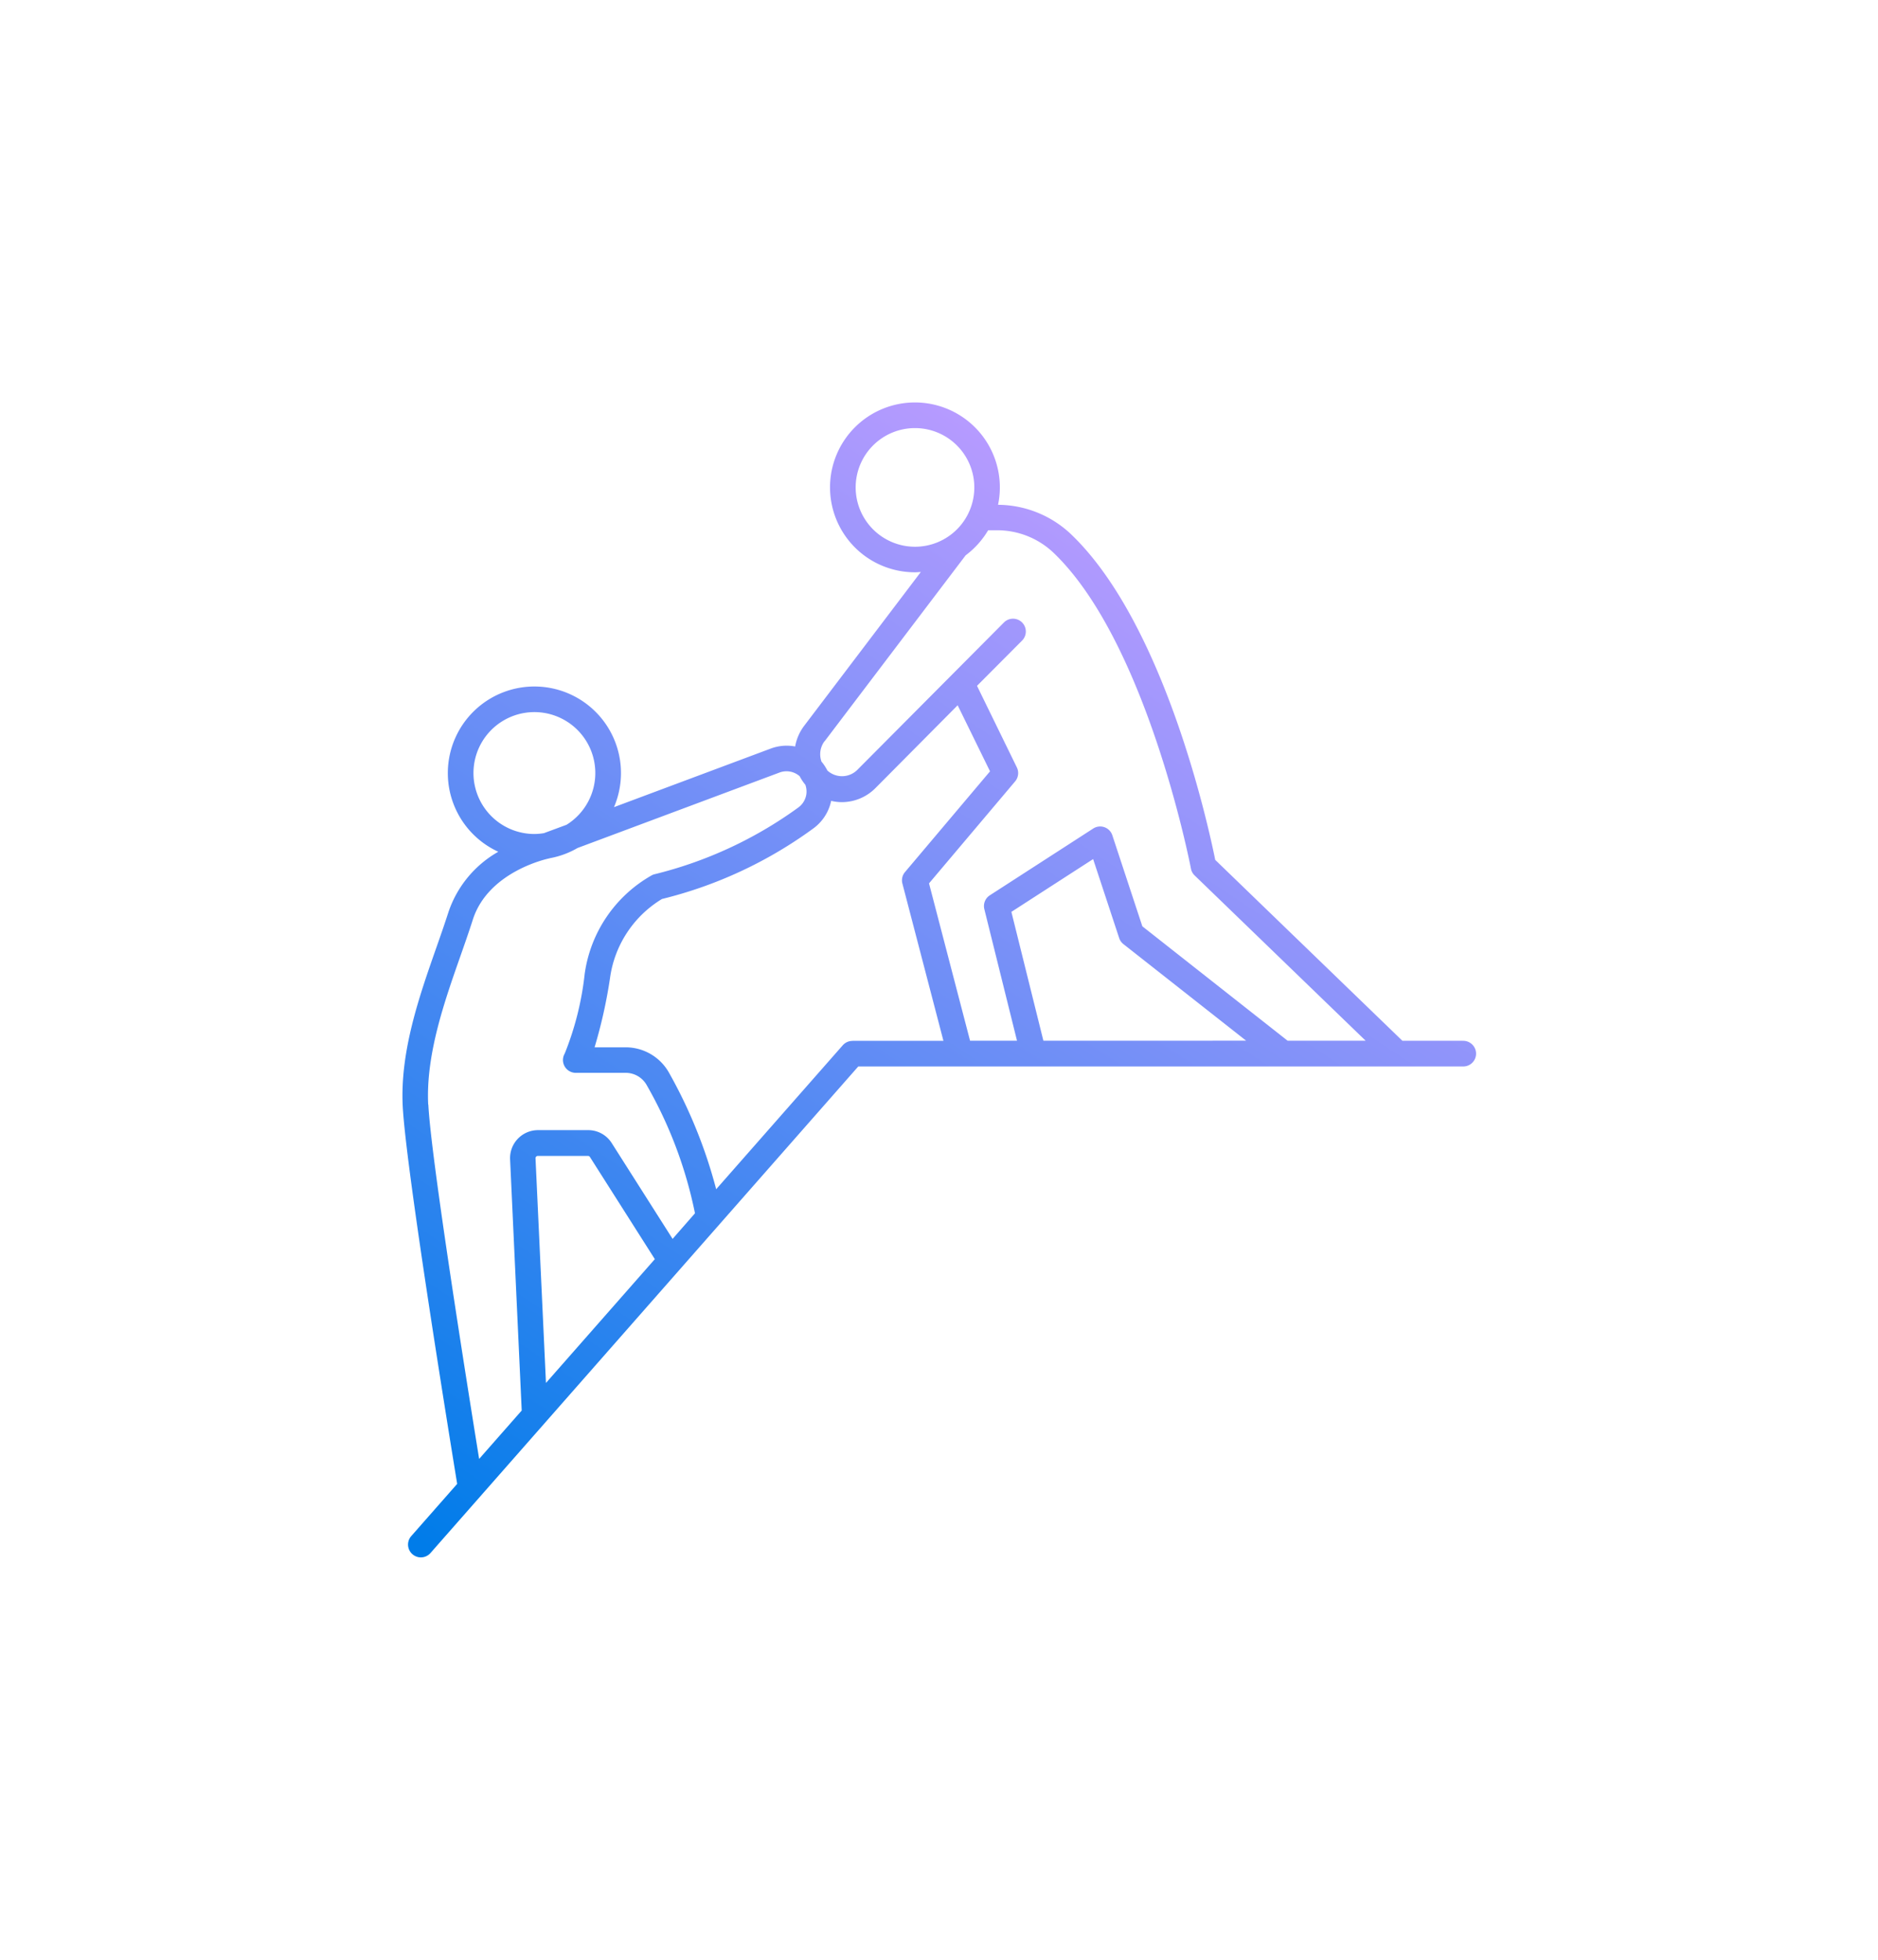 <svg xmlns="http://www.w3.org/2000/svg" xmlns:xlink="http://www.w3.org/1999/xlink" width="112" height="116.87" viewBox="0 0 112 116.87">
  <defs>
    <linearGradient id="linear-gradient" x1="0.718" y1="0.117" x2="0.131" y2="1.063" gradientUnits="objectBoundingBox">
      <stop offset="0" stop-color="#b89bff"/>
      <stop offset="1" stop-color="#007ce9"/>
    </linearGradient>
    <filter id="Path_548" x="0" y="0" width="112" height="116.87" filterUnits="userSpaceOnUse">
      <feOffset input="SourceAlpha"/>
      <feGaussianBlur stdDeviation="8" result="blur"/>
      <feFlood flood-color="#7babfe" flood-opacity="0.502"/>
      <feComposite operator="in" in2="blur"/>
      <feComposite in="SourceGraphic"/>
    </filter>
  </defs>
  <g id="Layer_1-2" transform="translate(-0.263 -0.46)">
    <g transform="matrix(1, 0, 0, 1, 0.26, 0.46)" filter="url(#Path_548)">
      <path id="Path_548-2" data-name="Path 548" d="M87.506,62.527H83.9L72.737,51.739c-.388-1.925-3.016-14.086-8.6-19.42a6.383,6.383,0,0,0-4.353-1.756,5,5,0,0,0,.108-1.039,5.064,5.064,0,1,0-5.064,5.064c.119,0,.235-.011.351-.018l-6.96,9.177a2.867,2.867,0,0,0-.535,1.229,2.71,2.71,0,0,0-1.463.127l-9.341,3.491a5.163,5.163,0,1,0-6.9,2.66,6.535,6.535,0,0,0-2.969,3.588c-.221.688-.469,1.4-.725,2.128-1.015,2.895-2.167,6.174-2.006,9.444.185,3.736,2.892,20.358,3.248,22.536l-2.739,3.114a.764.764,0,0,0,1.147,1.01L51.448,64.058H87.5a.765.765,0,1,0,0-1.529Zm-36.213-33a3.538,3.538,0,1,1,3.538,3.538,3.542,3.542,0,0,1-3.538-3.538ZM49.439,44.668l8.413-11.091a5.127,5.127,0,0,0,1.342-1.495H59.7a4.878,4.878,0,0,1,3.388,1.337c5.586,5.339,8.175,18.705,8.2,18.84a.751.751,0,0,0,.219.406l10.2,9.857H77.053L68.39,55.7,66.6,50.27a.764.764,0,0,0-1.142-.4l-6.164,3.981a.762.762,0,0,0-.327.825l1.948,7.846h-2.8l-2.447-9.383,5.138-6.085a.77.77,0,0,0,.1-.83L58.53,41.359l2.689-2.7a.764.764,0,0,0-1.084-1.078L51.4,46.363a1.294,1.294,0,0,1-1.793.047,3.051,3.051,0,0,0-.287-.453c-.021-.026-.042-.047-.063-.074a1.3,1.3,0,0,1,.182-1.226Zm13.05,17.856-1.909-7.685,4.875-3.148L67.008,56.4a.761.761,0,0,0,.253.361l7.319,5.76ZM28.5,46.566a3.633,3.633,0,1,1,5.55,3.079l-1.35.5a3.688,3.688,0,0,1-.569.05A3.636,3.636,0,0,1,28.5,46.566ZM25.8,66.334c-.145-2.969.952-6.1,1.922-8.861.261-.743.514-1.466.738-2.167.936-2.918,4.527-3.649,4.564-3.657a.245.245,0,0,0,.034-.011,5.113,5.113,0,0,0,1.65-.609l12.046-4.5a1.191,1.191,0,0,1,1.2.221,2.781,2.781,0,0,0,.34.511,1.225,1.225,0,0,1,.058.562,1.193,1.193,0,0,1-.5.807,24.532,24.532,0,0,1-8.521,3.957.685.685,0,0,0-.179.061,8.013,8.013,0,0,0-4.02,5.895,17.888,17.888,0,0,1-1.189,4.743.764.764,0,0,0,.659,1.152h2.974a1.435,1.435,0,0,1,1.258.738,25.55,25.55,0,0,1,2.876,7.638L40.375,74.34l-3.63-5.713a1.657,1.657,0,0,0-1.408-.772H32.35A1.667,1.667,0,0,0,30.684,69.6l.693,14.975-2.539,2.887c-.722-4.469-2.871-17.93-3.029-21.125Zm6.4,3.2a.133.133,0,0,1,.04-.1.142.142,0,0,1,.1-.042h2.987a.139.139,0,0,1,.119.066l3.87,6.09-6.493,7.384L32.2,69.532Zm18.9-7a.772.772,0,0,0-.575.258l-7.551,8.587a29.26,29.26,0,0,0-2.805-6.934,2.964,2.964,0,0,0-2.594-1.529H35.722a29.342,29.342,0,0,0,.92-4.121,6.544,6.544,0,0,1,3.1-4.724,25.654,25.654,0,0,0,8.99-4.181,2.732,2.732,0,0,0,1.1-1.671,2.759,2.759,0,0,0,.638.076,2.824,2.824,0,0,0,2.006-.841l4.9-4.935,1.93,3.939-5.07,6.006a.76.76,0,0,0-.156.685l2.447,9.38H51.1Z" transform="translate(-0.26 -0.46)" fill="url(#linear-gradient)"/>
    </g>
  </g>
</svg>
